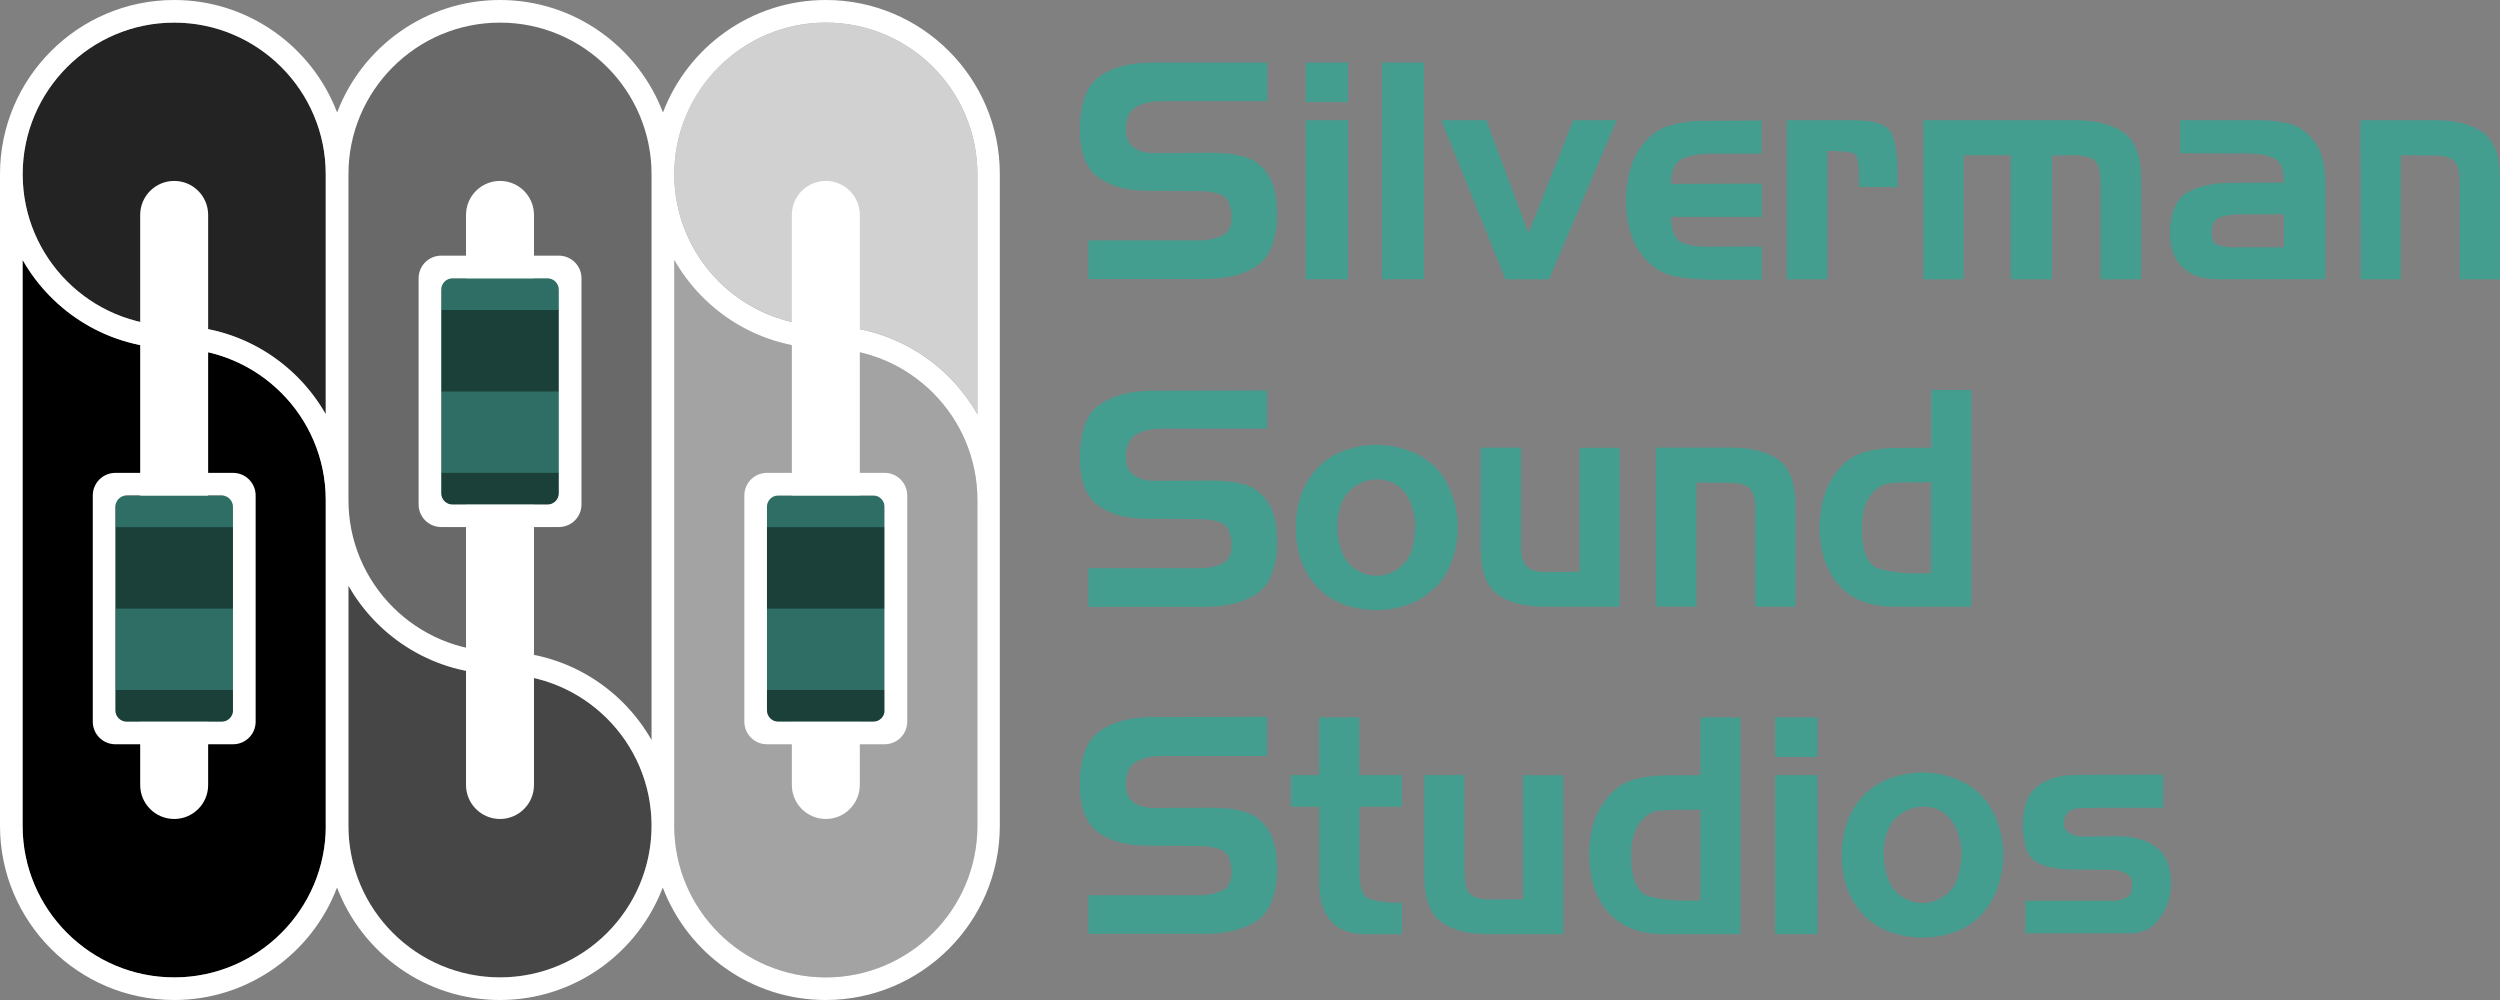 <?xml version="1.0" encoding="UTF-8"?>
<svg enable-background="new 0 0 2700 1080" version="1.1" viewBox="0 0 2700 1080" xml:space="preserve" xmlns="http://www.w3.org/2000/svg">
<rect x="0" y="0" width="2700" height="1080" fill="#808080" stroke="none"/>
<style type="text/css">
	.st0{fill:#449E90;}
	.st1{fill:#232323;}
	.st2{fill:#696969;}
	.st3{fill:#464646;}
	.st4{fill:#D1D1D1;}
	.st5{fill:#A3A3A3;}
	.st6{fill:#FFFFFF;}
	.st7{fill:#2F6E64;}
	.st8{fill:#1B3F39;}
</style>
<path class="st0" d="m1368.7 109.2h-116.5c-10.2 0.2-18.8 2.5-25.9 6.8-6.9 4-10.3 12.1-10.3 24 0 9.1 2.9 15.6 8.7 19.6 6 3.9 13 5.8 20.9 5.8l62.5-0.4c2.3 0.2 4.7 0.3 7.2 0.3s5 0.1 7.5 0.3c7.3 0.4 14.5 1.8 21.6 3.9 7 2 13.2 5.7 18.6 11.1 4.9 4.8 8.7 10.5 11.2 17.3 2.4 6.8 4 13.7 4.6 20.9 0.2 2.2 0.3 4.3 0.3 6.5 0.2 2 0.3 4 0.3 6.2-0.4 27.2-7.7 45.7-21.6 55.5-14 9.5-32.9 14.3-56.8 14.3h-125.6v-41.7h118.1c10.3 0.2 19.3-1.6 26.9-5.3s10.8-12.1 9.3-25.1c-1.1-10.3-4.7-16.6-10.9-18.9-6.3-2.4-13.7-3.7-22.3-3.9l-55.6-0.4c-23.1 0.2-41.4-4.6-54.9-14.4-13.4-10-20-27.9-19.7-53.9 0.5-27.2 7.7-45.7 21.6-55.5 14.1-9.8 33.2-14.7 57.1-14.7h123.7v41.7zm87.1 192.4h-45.6v-171.8h45.6v171.8zm0-191.4h-45.6v-42.7h45.6v42.7zm82.1 191.4h-45.3v-234.1h45.3v234.1zm18.6-171.8h48.7l45.6 122 48.4-122h46.8l-73.1 171.9h-46.9l-69.5-171.9zm282.3 171.8c-11.7 0-23-1.4-34.1-4.2-10.8-3-20.3-9.2-28.6-18.6-6.7-7.6-11.6-16.3-14.7-26.1-2.9-9.7-4.6-19.7-5.3-30v-10.7c0-1.4 0.1-2.9 0.4-4.5 0.6-9.7 2.4-19.3 5.4-28.6 3.2-9.5 8-18 14.4-25.4 8.4-9.5 18-15.7 28.8-18.5 11.1-3 22.4-4.5 34-4.5l63.4-0.3v35.8h-57.4c-12.1 0.3-21.7 2.3-29 5.9-7.3 3.5-11.1 12.4-11.5 26.7l98.1-0.3v35.9h-98c0.4 15 4.1 24.2 10.9 27.4s16.6 4.9 29.3 4.9l57.8-0.3v35.9h-63.3l-0.6-0.5zm91.3-171.8h73.1c23.5 0.2 37.2 5.9 40.9 17s5.5 26 5.3 44.7v10.7l-41.6-0.3v-7.2c0-15.8-1.3-25.1-3.8-27.7-2.3-2.6-11-3.9-25.9-3.9h-4.7v138.6h-43.5v-171.9h0.2zm147 0h166.9c21.2 0.4 37.9 5 50 13.7s18.2 25.2 18.4 49.6v108.6h-43.7v-103.1c0-16.1-3.3-25.3-10-27.7-6.5-2.6-16.3-3.7-29.4-3.2-2.1 0.2-4.3 0.3-6.6 0.3h-6.6v133.7h-44.4v-134h-50.9v134h-43.7v-171.9zm277.4 0h89c9.6 0.2 18.8 1.4 27.5 3.6 9 2 17 6.6 24 14 6.1 6.1 10.2 13.3 12.5 21.5 2.5 8.3 3.8 16.7 3.8 25.4v107.3h-116.8c-16.9 0-29.8-4.8-38.7-14.4-9-9.7-13-23.2-12.2-40.4 1.5-20.6 8.5-34 20.9-40.1 12.5-6.1 27.4-9.2 44.7-9.2l57.2-0.3c0.6-14.1-2.9-22.9-10.5-26.3-7.5-3.4-17.1-5.1-28.8-5.1l-72.5-0.3v-35.8l-0.1 0.1zm57.8 137.3h54.4v-35.6h-51.3c-0.4 0.2-0.9 0.3-1.2 0.3h-1.4c-5.9 0.2-11.3 1.4-16.3 3.6-5 2-7.6 6.7-7.8 14.4-0.5 8.5 1.7 13.5 6.5 15 4.9 1.5 10.6 2.4 16.9 2.6v-0.3h0.2zm137.1-137.3h81.9c21.6 0.2 38.4 4.7 50.5 13.4s18.1 25.3 18.2 49.9v108.6h-43.4v-103.4c0-12-1.9-20-5.6-24.1-3.8-4.1-11.5-6.2-23.1-6.2l-35-0.4v134.1h-43.4l-0.1-171.9zm-1180.7 333.1h-116.5c-10.2 0.2-18.8 2.5-25.9 6.8-6.9 4.1-10.3 12.2-10.3 24.1 0 9.1 2.9 15.7 8.7 19.6 6 3.9 13 5.9 20.9 5.9l62.5-0.3c2.3 0.2 4.7 0.3 7.2 0.3s5 0.1 7.5 0.3c7.3 0.4 14.5 1.7 21.6 3.9 7 2 13.2 5.6 18.6 11.1 5 4.8 8.7 10.6 11.2 17.3 2.4 6.7 4 13.7 4.6 20.9 0.2 2.2 0.3 4.3 0.3 6.5 0.2 2 0.3 4 0.3 6.2-0.5 27.2-7.6 45.7-21.6 55.5-14 9.6-32.9 14.4-56.8 14.4h-125.6v-41.8h118.1c10.3 0.3 19.3-1.4 26.9-5.1 7.7-3.7 10.8-12.1 9.3-25.1-1.1-10.2-4.7-16.5-10.9-18.9-6.3-2.3-13.7-3.6-22.3-3.9l-55.6-0.3c-23.1 0.3-41.4-4.5-54.9-14.3-13.4-10-20-27.9-19.7-53.7 0.4-27.2 7.5-45.6 21.5-55.3 14.2-10 33.3-15 57.2-15l123.4-0.3v41.7l0.3-0.5zm180.8 171.8c-7.9 8.3-17.5 14.4-28.7 18.3-11 3.9-22.5 5.9-34.4 5.9s-23.3-2-34.4-5.9c-11-3.9-20.4-9.9-28.3-18-8.1-8.2-14.2-18.1-18.4-29.7-4-11.5-5.9-23.4-5.9-35.5 0-12.2 2-24 5.9-35.5 4.2-11.5 10.4-21.4 18.5-29.7 7.9-8.1 17.4-14.1 28.5-18 11.3-4.1 22.8-6.2 34.7-6.2 11.7 0 23.1 2.1 34.2 6.2 11.3 3.9 20.8 9.9 28.8 18 8.1 8.2 14.1 18 18.1 29.6 4.2 11.5 6.3 23.4 6.3 35.5 0 12.2-2.1 24-6.2 35.5-4 11.5-10 21.4-18.1 29.6v-0.3l-0.6 0.2zm-77.8-15.9c1.5 0.6 2.8 1.2 4.1 1.6 1.5 0.5 2.8 0.8 4.1 1 10 1.5 19.4-0.4 28.1-5.9 8.7-5.4 14.6-13.4 17.5-23.8 1-3.8 1.7-7.7 2.2-11.7 0.6-4.4 0.9-8.8 0.9-13.1-0.4-9.6-2.7-18.7-6.6-27.1-4-8.7-10.3-15-19-18.9-1.9-0.9-3.9-1.6-5.9-2-2.1-0.5-4.1-0.8-5.9-1.1-9.6-0.9-18.6 1.4-26.9 6.8-8.4 5.4-14 13-16.9 22.8-1.1 3.7-1.9 7.6-2.6 11.7-0.4 3.9-0.6 7.8-0.4 11.7 0.2 10.2 2.3 19.8 6.5 29 4.3 8.9 11.2 15.2 20.5 18.9v-0.4l0.3 0.5zm277.9 36.5h-81.9c-21 0-37.7-4.4-50-13.1s-18.4-25.2-18.4-49.6v-109.2h43.3v105.3c0 11.6 2.1 19.3 6.2 23.2 4.1 4 11.5 5.9 22.1 5.9l35-0.3v-133.9h43.3v171.9l0.4-0.2zm38.9-171.9h81.9c21.7 0.2 38.5 4.7 50.6 13.4s18.1 25.3 18.1 49.9v108.6h-43.4v-103.4c0-12-1.9-20-5.6-24.2-3.8-4.1-11.5-6.2-23.1-6.2l-35-0.4v134.1h-43.3v-171.8h-0.2zm340.4 171.9h-83.4c-24.6 0-43.8-7.2-57.8-21.5-13.7-14.6-21.2-34.5-22.5-59.7-0.4-11.5 0.8-22.7 3.5-33.6 2.7-11.1 7.5-21.2 14.4-30.3 8.6-11.1 18.4-18.3 29.4-21.5 11.3-3.3 23.2-4.9 35.9-4.9l37.3-0.3v-62.4h43.5v234.2h-0.3zm-43.4-36.9v-97.8c-1.7 0.2-3.3 0.3-5 0.3h-17.2c-3.7 0-7.5 0.1-11.2 0.3-3.5 0-7.2 0.2-10.9 0.7-3.3 0.3-6.6 1.3-9.7 3-2.9 1.8-5.6 3.9-8.1 6.2-4.4 4.6-7.5 9.9-9.4 15.9-1.6 5.9-2.7 11.9-3.1 18v9.5c0.6 23 6.9 36.3 18.8 39.8 12.1 3.5 26.5 5.2 43.2 5 2.1-0.2 4.2-0.3 6.3-0.3h6.6v-0.3l-0.3-0.3zm-716.8 198.1h-116.5c-10.2 0.2-18.8 2.5-25.9 6.8-6.9 4-10.3 12.1-10.3 24 0 9.1 2.9 15.6 8.7 19.6 6 3.9 13 5.8 20.9 5.8l62.5-0.4c2.3 0.2 4.7 0.3 7.2 0.3s5 0.1 7.5 0.3c7.3 0.4 14.5 1.8 21.6 3.9 7 2 13.2 5.7 18.6 11.1 5 4.8 8.7 10.5 11.2 17.3 2.4 6.8 4 13.7 4.6 20.9 0.2 2.2 0.3 4.3 0.3 6.5 0.2 2 0.3 4.1 0.3 6.2-0.5 27.2-7.7 45.7-21.6 55.5-14 9.5-32.9 14.3-56.8 14.3h-125.6v-41.7h118.1c10.3 0.2 19.3-1.6 26.9-5.3 7.7-3.7 10.8-12.1 9.3-25.1-1.1-10.3-4.7-16.6-10.9-18.9-6.3-2.4-13.7-3.7-22.3-3.9l-55.6-0.4c-23.1 0.2-41.4-4.6-54.9-14.3-13.4-10-20-27.9-19.7-53.9 0.4-27.2 7.5-45.7 21.5-55.5 14.2-10.1 33.3-15.1 57.2-15.1l123.4-0.4v41.7l0.3 0.7zm25.3 20.6h30.6v-62.3h43.4v62.3h46v34.2h-45.9v69.5c-0.2 17.2 3.6 27.2 11.3 30s18.4 4.2 31.9 4.2h2.8v33.9h-39.7c-16.5 0-28.8-4.8-37.1-14.4-8.3-9.5-12.4-22.5-12.4-39v-84.2h-30.6v-34.2h-0.3zm294.6 171.8h-81.9c-21 0-37.7-4.3-50-13s-18.4-25.2-18.4-49.6v-109.2h43.3v105.3c0 11.5 2.1 19.2 6.2 23.2 4.1 3.9 11.5 5.9 22.1 5.9l35-0.3v-134h43.3v171.9l0.4-0.2zm191.4 0h-83.4c-24.6 0-43.8-7.2-57.8-21.5-13.7-14.6-21.2-34.5-22.5-59.7-0.4-11.5 0.7-22.7 3.4-33.6 2.7-11.1 7.5-21.2 14.4-30.3 8.5-11.1 18.2-18.3 29.3-21.5 11.3-3.2 23.2-4.9 35.9-4.9l37.1-0.3v-62.4h43.3v234.3l0.3-0.1zm-43.5-36.8v-97.8c-1.7 0.2-3.4 0.3-5 0.3h-17.3c-3.8 0-7.6 0.1-11.3 0.3-3.6 0-7.2 0.2-10.9 0.6-3.3 0.2-6.6 1.2-9.7 2.9-3 1.7-5.7 3.8-8.1 6.2-4.4 4.6-7.6 9.9-9.4 16-1.7 5.9-2.7 11.9-3.1 18v9.4c0.6 23 6.9 36.3 18.8 39.8 12.1 3.5 26.4 5.1 43.1 4.9 2.1-0.2 4.1-0.3 6.2-0.3h6.5v-0.3h0.2zm126.3 36.8h-45.6v-171.8h45.5l0.1 171.8zm0-191.4h-45.6v-42.7h45.5l0.1 42.7zm176.7 170.9c-7.9 8.3-17.5 14.4-28.8 18.3-11.1 3.9-22.5 5.9-34.4 5.9s-23.4-2-34.4-5.9c-11.1-3.9-20.6-9.9-28.5-17.9-8.2-8.3-14.4-18.2-18.5-29.7-4-11.5-5.9-23.4-5.9-35.5 0-12.2 2-24 5.9-35.5 4.1-11.5 10.3-21.4 18.4-29.7 7.9-8 17.4-14 28.5-17.9 11.2-4.1 22.8-6.2 34.6-6.2 11.6 0 22.9 2.1 34 6.2 11.3 3.9 20.8 9.9 28.8 17.9 8.1 8.3 14.1 18.2 18.1 29.7 4.1 11.5 6.2 23.4 6.2 35.5s-2.1 24-6.3 35.5c-4 11.5-10 21.4-18.1 29.7v-0.4h0.4zm-77.8-16c1.4 0.6 2.8 1.2 4.1 1.6 1.4 0.4 2.8 0.7 4.1 0.9 10 1.5 19.4-0.5 28.1-5.9 8.7-5.5 14.5-13.5 17.4-23.9 1-3.7 1.7-7.6 2.2-11.7 0.6-4.4 0.9-8.8 0.9-13.1-0.5-9.6-2.7-18.7-6.6-27.1-4-8.7-10.3-15-19-18.9-1.9-0.9-3.9-1.6-5.9-2-2.1-0.5-4-0.8-5.9-0.9-9.6-0.9-18.6 1.4-26.9 6.8-8.4 5.4-14 13-16.9 22.8-1.1 3.7-1.9 7.6-2.6 11.7-0.5 3.9-0.5 7.8-0.3 11.7 0.2 10.2 2.3 19.8 6.5 29 4.4 8.9 11.3 15.2 20.7 18.9v-0.3l0.1 0.4zm126.4 0.5h91.5c0.4 0.2 0.8 0.3 1.2 0.3h1.2c5.1-0.3 9.9-1.5 14.3-3.6 4.3-2.2 6.5-6.6 6.5-13.4 0-6.3-2.1-10.6-6.3-12.8s-8.7-3.5-13.5-3.9h-3.8l-37.5-0.4c-17.6 0.2-31.4-2.3-41.6-7.6-10-5.2-15.1-18.5-15.4-39.8-0.2-20 5-34.1 15.7-42.4 10.6-8.3 24.8-12.4 42.4-12.4l93.4-0.4v35.9h-76.8c-0.6 0.2-1.3 0.3-1.9 0.3h-10.3c-3.8 0.2-7.4 1-10.9 2.6-3.3 1.5-5.5 4.4-6.6 8.5-1.6 7.6-0.1 12.7 4.5 15.5s9.9 4.2 15.9 4.2l39.3-0.3c15.4 0.2 28.4 4 38.7 11.3 10.4 7.2 16 19.7 16.6 37.5v0.9c0.2 13.9-3.6 26.5-11.6 38.1-7.7 11.3-18.9 17-33.5 17h-112.2v-35.8l0.7 0.7z"/>
		<path class="st1" d="m188.1 24.4c-90.3 0-163.7 73.4-163.7 163.7s73.4 163.7 163.7 163.7c70.1 0 131.3 38.6 163.7 95.6v-259.3c0.1-90.2-73.4-163.7-163.7-163.7z"/>
		<path d="m188.1 376.3c-70.1 0-131.3-38.6-163.7-95.6v611.2c0 90.3 73.4 163.7 163.7 163.7s163.7-73.4 163.7-163.7v-351.9c0.1-90.3-73.4-163.7-163.7-163.7z"/>
		<path class="st2" d="m540 24.4c-90.3 0-163.7 73.4-163.7 163.7v351.9c0 90.3 73.4 163.7 163.7 163.7 70.1 0 131.3 38.6 163.7 95.6v-611.2c0-90.2-73.4-163.7-163.7-163.7z"/>
		<path class="st3" d="m540 728.1c-70.1 0-131.3-38.6-163.7-95.6v259.3c0 90.3 73.4 163.7 163.7 163.7s163.7-73.4 163.7-163.7-73.4-163.7-163.7-163.7z"/>
		<path class="st4" d="m891.9 24.4c-90.3 0-163.7 73.4-163.7 163.7s73.4 163.7 163.7 163.7c70.1 0 131.3 38.6 163.7 95.6v-259.3c0-90.2-73.5-163.7-163.7-163.7z"/>
		<path class="st5" d="m891.9 376.3c-70.1 0-131.3-38.6-163.7-95.6v611.2c0 90.3 73.4 163.7 163.7 163.7s163.7-73.4 163.7-163.7v-351.9c0-90.3-73.5-163.7-163.7-163.7z"/>
		<path class="st6" d="m891.9 0c-80.3 0-149 50.6-175.9 121.5-27-70.9-95.7-121.5-176-121.5s-149 50.6-175.9 121.5c-27-70.9-95.7-121.5-176-121.5-103.7 0-188.1 84.4-188.1 188.1v703.7c0 103.8 84.4 188.2 188.1 188.2 80.3 0 149-50.6 175.9-121.5 27 71 95.6 121.5 175.9 121.5s149-50.6 175.9-121.5c27 71 95.6 121.5 175.9 121.5 103.7 0 188.1-84.4 188.1-188.1v-703.8c0.2-103.7-84.2-188.1-187.9-188.1zm-540 891.9c0 90.3-73.4 163.7-163.7 163.7s-163.8-73.5-163.8-163.7v-611.2c32.4 57 93.6 95.6 163.7 95.6 90.3 0 163.7 73.4 163.7 163.7v351.9zm0-444.4c-32.4-57-93.6-95.6-163.7-95.6-90.3 0-163.7-73.4-163.7-163.7s73.4-163.8 163.6-163.8 163.7 73.4 163.7 163.7v259.4zm188.1 608.1c-90.3 0-163.7-73.4-163.7-163.7v-259.4c32.4 57 93.6 95.6 163.7 95.6 90.3 0 163.7 73.4 163.7 163.7s-73.4 163.8-163.7 163.8zm163.7-256.3c-32.4-57-93.6-95.6-163.7-95.6-90.3 0-163.7-73.4-163.7-163.7v-351.9c0-90.3 73.4-163.7 163.7-163.7s163.7 73.4 163.7 163.7v611.2zm351.9 92.6c0 90.3-73.4 163.7-163.7 163.7s-163.7-73.4-163.7-163.7v-611.2c32.4 57 93.6 95.6 163.7 95.6 90.3 0 163.7 73.4 163.7 163.7v351.9zm0-444.4c-32.4-57-93.6-95.6-163.7-95.6-90.3 0-163.7-73.4-163.7-163.7s73.4-163.8 163.7-163.8 163.7 73.4 163.7 163.7v259.4z"/>
		<path class="st6" d="m188.1 884.5c-20.2 0-36.7-16.4-36.7-36.7v-615.7c0-20.2 16.4-36.7 36.7-36.7s36.7 16.4 36.7 36.7v615.7c0 20.3-16.4 36.7-36.7 36.7z"/>
		<path class="st6" d="m540 884.5c-20.2 0-36.7-16.4-36.7-36.7v-615.7c0-20.2 16.4-36.7 36.7-36.7 20.2 0 36.7 16.4 36.7 36.7v615.7c0 20.3-16.5 36.7-36.7 36.7z"/>
		<path class="st6" d="m891.9 884.5c-20.2 0-36.7-16.4-36.7-36.7v-615.7c0-20.2 16.4-36.7 36.7-36.7 20.2 0 36.7 16.4 36.7 36.7v615.7c-0.1 20.3-16.5 36.7-36.7 36.7z"/>
		<rect class="st7" x="828.3" y="535.1" width="127.1" height="244.3"/>
		<rect class="st8" x="828.3" y="745.2" width="127.1" height="34.2"/>
		<rect class="st8" x="828.3" y="569.3" width="127.1" height="88"/>
			<path class="st6" d="m955.4 510.7h-127.1c-13.5 0-24.4 10.9-24.4 24.4v244.3c0 13.5 10.9 24.4 24.4 24.4h127.1c13.5 0 24.4-10.9 24.4-24.4v-244.3c0-13.5-10.9-24.4-24.4-24.4zm0 256.5c0 6.7-5.5 12.2-12.2 12.2h-102.7c-6.7 0-12.2-5.5-12.2-12.2v-219.9c0-6.7 5.5-12.2 12.2-12.2h102.6c6.7 0 12.2 5.5 12.2 12.2v219.9z"/>
		<rect class="st7" x="476.5" y="300.5" width="127.1" height="244.3"/>
		<rect class="st8" x="476.5" y="510.7" width="127.1" height="34.2"/>
		<rect class="st8" x="476.5" y="334.8" width="127.1" height="88"/>
			<path class="st6" d="m603.5 276.1h-127c-13.5 0-24.4 10.9-24.4 24.4v244.3c0 13.5 10.9 24.4 24.4 24.4h127.1c13.5 0 24.4-10.9 24.4-24.4v-244.3c0-13.5-11-24.4-24.5-24.4zm0 256.6c0 6.7-5.5 12.2-12.2 12.2h-102.6c-6.7 0-12.2-5.5-12.2-12.2v-219.9c0-6.7 5.5-12.2 12.2-12.2h102.6c6.7 0 12.2 5.5 12.2 12.2v219.9z"/>
		<rect class="st7" x="124.6" y="535.1" width="127.1" height="244.3"/>
		<rect class="st8" x="124.6" y="745.2" width="127.1" height="34.2"/>
		<rect class="st8" x="124.6" y="569.3" width="127.1" height="88"/>
			<path class="st6" d="m251.7 510.7h-127.1c-13.5 0-24.4 10.9-24.4 24.4v244.3c0 13.5 10.9 24.4 24.4 24.4h127.1c13.5 0 24.4-10.9 24.4-24.4v-244.3c0-13.5-10.9-24.4-24.4-24.4zm0 256.5c0 6.7-5.5 12.2-12.2 12.2h-102.7c-6.7 0-12.2-5.5-12.2-12.2v-219.9c0-6.7 5.5-12.2 12.2-12.2h102.6c6.7 0 12.2 5.5 12.2 12.2v219.9z"/>
</svg>
